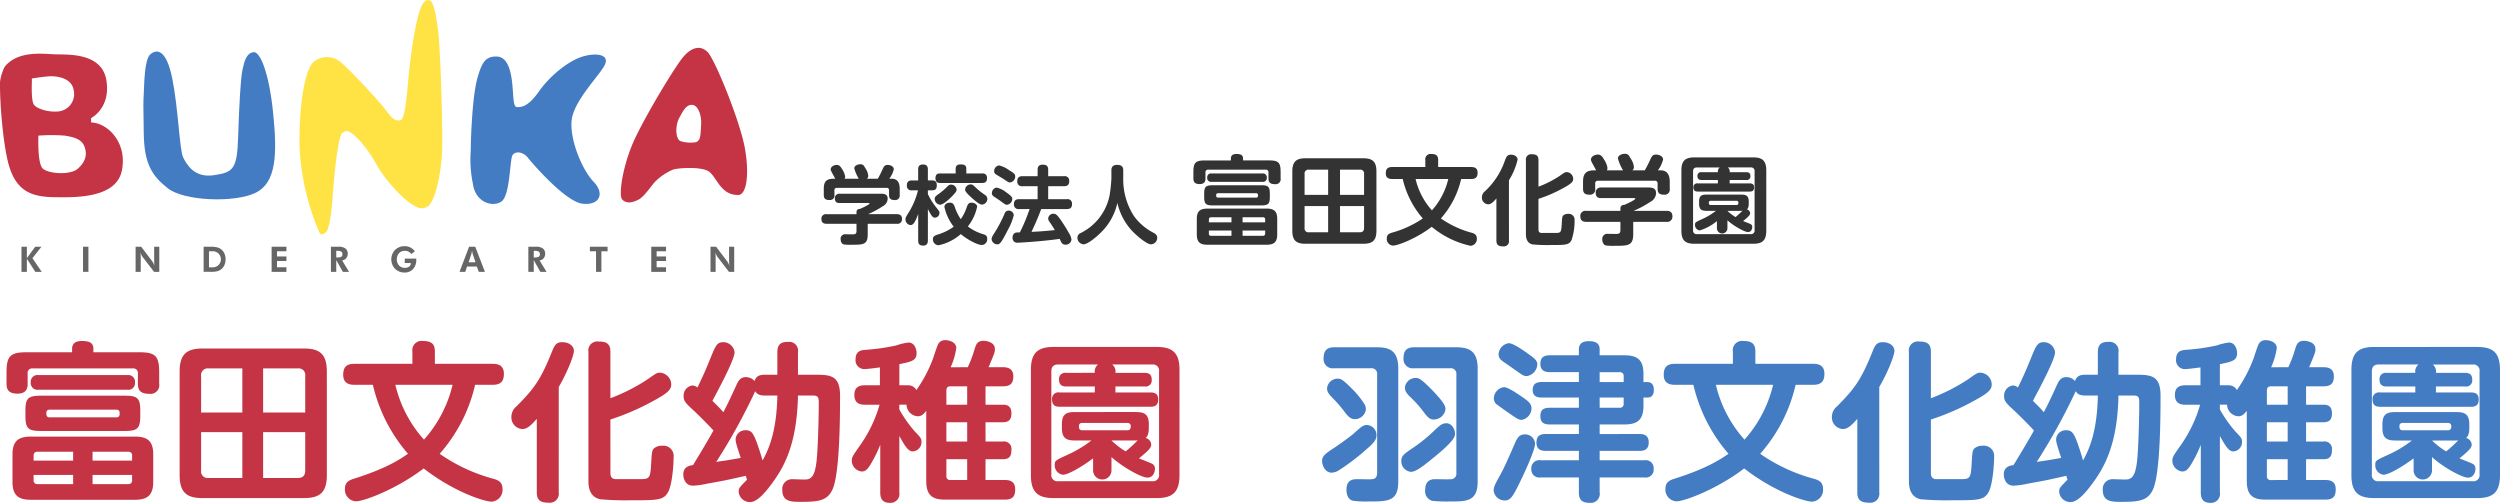 <svg xmlns="http://www.w3.org/2000/svg" width="500.001" height="100.57" viewBox="0 0 500.001 100.57"><defs><style>.a{fill:#333;}.b,.d{fill:#c43445;}.c,.e{fill:#437cc2;}.d,.e,.f,.g{fill-rule:evenodd;}.f{fill:#ffe243;}.g,.h{fill:#666;}</style></defs><g transform="translate(16494.616 23675.001)"><path class="a" d="M5-8.743a.794.794,0,0,0,.119-.426A3.63,3.63,0,0,0,4.539-10.6c-.358-.613-.6-.9-1.125-.9-.562,0-1.193.375-1.193.886,0,.2.068.324.92,1.874H2.818c-1.329,0-1.977.46-1.977,1.959v1.278c0,.767.375,1.022,1.142,1.022a.89.89,0,0,0,.988-1.039v-.9a.44.44,0,0,1,.494-.494H13.4a.441.441,0,0,1,.494.494v.92c0,.75.341,1.022,1.142,1.022a.89.89,0,0,0,.988-1.039V-6.783c0-1.38-.63-1.959-1.585-1.959h-.494a5.305,5.305,0,0,0,.9-1.874c0-.63-.716-.886-1.227-.886-.613,0-.75.307-1.039.92a18.245,18.245,0,0,1-.937,1.84H9.463a.7.7,0,0,0,.273-.613,3.07,3.07,0,0,0-.545-1.431c-.341-.613-.477-.852-1.056-.852-.426,0-1.193.239-1.193.835a8.21,8.21,0,0,0,.9,2.062ZM15.443.271A.9.9,0,0,0,16.483-.7c0-.886-.665-.954-1.039-.954H9.7a18.7,18.7,0,0,0,2.965-1.6,1.76,1.76,0,0,0,.954-1.482c0-1.005-.818-1.005-1.5-1.005H3.976a.866.866,0,0,0-.92.92c0,.937.665.937.9.937H9.735c.1,0,.256,0,.256.1,0,.2-1.295.818-1.942,1.09a.591.591,0,0,0-.665.6v.443H1.4A.894.894,0,0,0,.364-.7c0,.852.6.971,1.039.971H7.384V1.634c0,.63-.187.75-.784.75-.222,0-1.295-.017-1.4-.017a.887.887,0,0,0-.988.988c0,.273.1.937.665,1.056a10.436,10.436,0,0,0,1.551.051c2.266,0,3.2,0,3.2-2.045V.271Zm6.219-2.948C22.5-.99,22.77-.956,23.077-.956a.939.939,0,0,0,.9-.937c0-.324-.017-.324-.767-1.261a13.192,13.192,0,0,1-1.551-2.522v-.75h.886c.613,0,.9-.256.9-1.039,0-.92-.647-.937-.9-.937h-.886v-2.164c0-.8-.375-1.022-.971-1.022-.869,0-.971.511-.971,1.022V-8.4H18.493c-.75,0-1.039.324-1.039,1.056a.885.885,0,0,0,1.039.92h1.193a15.515,15.515,0,0,1-1.653,4.089c-.835,1.329-.852,1.38-.852,1.755A1.127,1.127,0,0,0,18.17.526c.511,0,.886-.392,1.551-2.215V3.593c0,.835.375,1.039,1.039,1.039.8,0,.9-.613.9-1.039ZM29.347-9.8v-.937c0-.733-.477-.869-1.159-.869-.665,0-.971.307-.971.869V-9.8H24.1c-.324,0-.92.034-.92.954,0,.954.665.954.92.954h8.434c.7,0,.954-.324.954-1.005a.83.83,0,0,0-.954-.9ZM28.24-.649A10.43,10.43,0,0,1,27.03-3.12c-.153-.426-.341-.835-.971-.835-.477,0-1.09.256-1.09.869A9.842,9.842,0,0,0,26.826.85a10.567,10.567,0,0,1-3.067,1.534c-.733.222-1.09.392-1.09.971a1.163,1.163,0,0,0,1.125,1.21A9.726,9.726,0,0,0,28.24,2.332c1.414,1.176,3.374,2.181,4.243,2.181a1.144,1.144,0,0,0,1.039-1.278c0-.6-.324-.75-.92-.92A9.338,9.338,0,0,1,29.654.8a9.354,9.354,0,0,0,1.857-3.953c0-.46-.562-.8-1.108-.8-.63,0-.784.375-.971.92A9.457,9.457,0,0,1,28.24-.649ZM30.267-7.6A1.1,1.1,0,0,0,29.109-6.6c0,.239.017.528,1.448,1.789,1.227,1.09,1.653,1.244,1.959,1.244a1.159,1.159,0,0,0,1.039-1.125.91.91,0,0,0-.46-.8A14.194,14.194,0,0,1,31.29-6.92C30.642-7.533,30.574-7.6,30.267-7.6ZM27.4-6.6A1.112,1.112,0,0,0,26.3-7.567a.97.97,0,0,0-.733.375,14.09,14.09,0,0,1-1.585,1.38c-.75.528-.954.682-.954,1.125a1.2,1.2,0,0,0,1.056,1.142c.579,0,1.619-.9,2.164-1.448C27.4-6.119,27.4-6.323,27.4-6.6Zm14.6,3.919a33.74,33.74,0,0,1-1.942,4.669c-.733.017-.835.034-.988.119A.973.973,0,0,0,38.6,3a.931.931,0,0,0,1.022,1.056c.2,0,4.72-.239,8.4-.767.034.085.239.511.29.6a.883.883,0,0,0,.869.562,1.136,1.136,0,0,0,1.193-1.022,2.938,2.938,0,0,0-.511-1.312C49.249,1,48.635.1,48.209-.53c-.733-1.039-.988-1.21-1.431-1.21a1.033,1.033,0,0,0-1.056.92,1.122,1.122,0,0,0,.256.682c.647.954.716,1.073,1.073,1.67-2.266.222-2.777.256-4.669.358.392-.818,1.295-2.777,1.942-4.566h5.129c.682,0,1.039-.273,1.039-1.039a.889.889,0,0,0-1.039-.937H45.722v-2.59h3.169c.665,0,1.039-.256,1.039-1.056a.894.894,0,0,0-1.039-.954H45.722v-1.261c0-.818-.375-1.039-1.125-1.039-.92,0-.988.647-.988,1.039v1.261H40.593c-.716,0-1.056.29-1.056,1.056a.906.906,0,0,0,1.056.954h3.016v2.59h-3.7c-.511,0-1.039.153-1.039.988a.9.9,0,0,0,1.039.988Zm-7.088-7.65a.735.735,0,0,0,.392.733c.187.136,1.176.716,1.4.852,1.039.7,1.108.75,1.4.75a1.2,1.2,0,0,0,1.022-1.193c0-.477-.239-.665-1.244-1.278a5.746,5.746,0,0,0-1.977-.937A1.129,1.129,0,0,0,34.919-10.328Zm-.443,4.362a.762.762,0,0,0,.409.8c.17.119,1.005.665,1.193.8,1.005.75,1.125.835,1.414.835a1.2,1.2,0,0,0,1.056-1.159c0-.324-.136-.579-1.125-1.261A5.051,5.051,0,0,0,35.43-6.971,1.088,1.088,0,0,0,34.476-5.966ZM38.838-1.45a.988.988,0,0,0-1.022-.92A.83.83,0,0,0,37-1.757,26.345,26.345,0,0,1,35.26,1.634c-.716,1.142-.852,1.346-.852,1.738a1.132,1.132,0,0,0,1.142,1.005c.409,0,.665,0,2.13-2.931A11.419,11.419,0,0,0,38.838-1.45ZM58.365-8.777a30.9,30.9,0,0,1-.358,3.34A10.735,10.735,0,0,1,52.2,2.128a.991.991,0,0,0-.63.937,1.318,1.318,0,0,0,1.227,1.312c.852,0,2.709-1.568,3.68-2.573A11.752,11.752,0,0,0,59.557-3.9a12.317,12.317,0,0,0,2.709,5.333c1.108,1.227,3.186,2.948,4.021,2.948a1.306,1.306,0,0,0,1.244-1.295c0-.6-.409-.835-.818-1.056a11.186,11.186,0,0,1-3.766-3.2,13.467,13.467,0,0,1-2.215-7.6v-1.636c0-.341-.017-1.108-1.193-1.108s-1.176.8-1.176,1.108ZM91.53-.72c0-1.538-.662-2.045-2.1-2.045H77.568c-1.383,0-2.123.448-2.123,2.045V2.415c0,1.636.779,2.045,2.123,2.045H89.427c1.4,0,2.1-.487,2.1-2.045ZM77.86-.564c0-.273.117-.467.448-.467h4.07V-.019H77.86Zm.448,3.233A.407.407,0,0,1,77.86,2.2V1.617h4.518V2.668ZM84.6-.019V-1.032h4.07a.407.407,0,0,1,.448.467v.545ZM89.115,2.2a.407.407,0,0,1-.448.467H84.6V1.617h4.518Zm.935-7.945c0-1.422-.331-1.694-1.753-1.694h-9.62c-1.48,0-1.753.331-1.753,1.694V-5.1c0,1.422.331,1.694,1.753,1.694H88.3c1.422,0,1.753-.292,1.753-1.694Zm-10.34.779c-.389,0-.389-.253-.389-.506,0-.234.117-.37.389-.37H87.3c.273,0,.389.136.389.37,0,.253,0,.506-.389.506ZM84.695-12.4v-.389c0-.721-.506-.9-1.324-.9-.623,0-1.11.214-1.11.9v.389H77.1c-1.908,0-2.337.428-2.337,2.317V-8.84c0,.643.175,1.168,1.266,1.168,1.149,0,1.149-.837,1.149-1.129V-9.97a.509.509,0,0,1,.565-.584h11.47a.511.511,0,0,1,.565.584v1.188c0,.837.428,1.129,1.3,1.129a1,1,0,0,0,1.129-1.168v-1.266c0-1.908-.428-2.317-2.317-2.317ZM88.57-8.12a.757.757,0,0,0,.876-.837.763.763,0,0,0-.876-.837H78.424a.77.77,0,0,0-.9.837.77.77,0,0,0,.9.837Zm22.8-2.1c0-2.025-.876-2.609-2.609-2.609H97.157c-1.714,0-2.609.584-2.609,2.609V1.656c0,2.025.876,2.609,2.609,2.609h11.606c1.753,0,2.609-.6,2.609-2.609ZM97-5.51V-9.7a.761.761,0,0,1,.857-.857h3.856V-5.51Zm4.712,7.478H97.858A.754.754,0,0,1,97,1.11V-3.271h4.712Zm2.376-12.521h3.973a.748.748,0,0,1,.837.857V-5.51h-4.81Zm4.81,7.283V1.11c0,.467-.175.857-.837.857H104.09V-3.271Zm7.731-5.414A18.379,18.379,0,0,0,120.642-.8a20.571,20.571,0,0,1-6.154,2.843c-.565.175-1.052.389-1.052,1.168a1.337,1.337,0,0,0,1.246,1.422c.993,0,4.79-1.48,7.75-3.758a18.267,18.267,0,0,0,7.75,3.8,1.345,1.345,0,0,0,1.266-1.46c0-.779-.487-.993-1.013-1.149A19.521,19.521,0,0,1,124.264-.8a17.9,17.9,0,0,0,4.05-7.887h2.025c.954,0,1.266-.448,1.266-1.266,0-1.032-.779-1.129-1.266-1.129h-6.621v-1.4c0-.818-.331-1.207-1.363-1.207a1.057,1.057,0,0,0-1.207,1.207v1.4h-6.64c-.954,0-1.266.448-1.266,1.266,0,1.052.818,1.129,1.266,1.129Zm9.113,0a14.368,14.368,0,0,1-3.271,6.27,14.256,14.256,0,0,1-3.271-6.27Zm12.132.253a13.853,13.853,0,0,0,1.733-4.128c0-.584-.6-.993-1.324-.993-.682,0-.876.312-1.188,1.09a14.93,14.93,0,0,1-4.031,6.231,1.56,1.56,0,0,0-.6,1.207,1.33,1.33,0,0,0,1.246,1.4c.565,0,1.032-.448,1.655-1.168V3.6c0,.876.37,1.188,1.363,1.188A1.027,1.027,0,0,0,137.876,3.6Zm5.9,3.719a28.122,28.122,0,0,0,5.141-2.259c1.6-.876,1.811-1.246,1.811-1.772a1.373,1.373,0,0,0-1.285-1.324c-.331,0-.428.058-1.363.721a21.261,21.261,0,0,1-4.3,2.2v-5.3c0-.9-.389-1.188-1.363-1.188a1.03,1.03,0,0,0-1.149,1.188V2.24c0,.506,0,1.869,1.344,2.162a32.668,32.668,0,0,0,3.486.117c3.116,0,3.758,0,4.284-.954A11.824,11.824,0,0,0,151-.428a1.171,1.171,0,0,0-1.324-1.285,1.357,1.357,0,0,0-.915.292c-.234.214-.253.506-.312,1.441-.117,2.064-.136,2.084-1.46,2.084H144.4c-.351,0-.623-.175-.623-.682Zm13.67-5.706a.908.908,0,0,0,.136-.487,4.148,4.148,0,0,0-.662-1.636c-.409-.7-.682-1.032-1.285-1.032-.643,0-1.363.428-1.363,1.013,0,.234.078.37,1.052,2.142h-.37c-1.519,0-2.259.526-2.259,2.239v1.46c0,.876.428,1.168,1.3,1.168a1.018,1.018,0,0,0,1.129-1.188V-7.769a.5.5,0,0,1,.565-.565h11.353a.5.5,0,0,1,.565.565v1.052c0,.857.389,1.168,1.3,1.168a1.018,1.018,0,0,0,1.129-1.188V-8.178c0-1.577-.72-2.239-1.811-2.239h-.565A6.063,6.063,0,0,0,168.7-12.56c0-.721-.818-1.013-1.4-1.013-.7,0-.857.351-1.188,1.052a20.851,20.851,0,0,1-1.071,2.1h-2.493a.794.794,0,0,0,.312-.7,3.508,3.508,0,0,0-.623-1.636c-.389-.7-.545-.974-1.207-.974-.487,0-1.363.273-1.363.954a9.382,9.382,0,0,0,1.032,2.356Zm11.937,10.3a1.033,1.033,0,0,0,1.188-1.11c0-1.013-.759-1.09-1.188-1.09h-6.562a21.366,21.366,0,0,0,3.388-1.83,2.011,2.011,0,0,0,1.09-1.694c0-1.149-.935-1.149-1.714-1.149h-9.308a.989.989,0,0,0-1.052,1.052c0,1.071.759,1.071,1.032,1.071h6.6c.117,0,.292,0,.292.117,0,.234-1.48.935-2.22,1.246a.676.676,0,0,0-.759.682v.506h-6.835a1.022,1.022,0,0,0-1.188,1.09c0,.974.682,1.11,1.188,1.11h6.835V1.442c0,.721-.214.857-.9.857-.253,0-1.48-.019-1.6-.019a1.013,1.013,0,0,0-1.129,1.129c0,.312.117,1.071.759,1.207a11.927,11.927,0,0,0,1.772.058c2.59,0,3.661,0,3.661-2.337V-.116Zm8.841-3.369c-.37,0-.37-.292-.37-.467a.33.33,0,0,1,.37-.37h5.16a.353.353,0,0,1,.389.37c0,.175-.019.467-.389.467Zm3.349,3.057c1.168,1.09,3.408,2.356,4.109,2.356s.857-.721.857-.993a.605.605,0,0,0-.312-.584c-.195-.117-1.285-.526-1.519-.623,1.3-1.052,1.4-1.3,1.4-1.577a.836.836,0,0,0-.643-.759c.136-.117.37-.331.37-1.129v-.428c0-1.324-.682-1.4-1.675-1.4h-6.6c-.974,0-1.655.058-1.655,1.4v.428c0,1.344.7,1.422,1.655,1.422h1.714A13.492,13.492,0,0,1,176.588-.7c-1.441.662-1.5.682-1.5,1.188a1.075,1.075,0,0,0,.935,1.11A9.683,9.683,0,0,0,179.47-.272V1.091a1.052,1.052,0,1,0,2.1,0Zm0-1.889h2.59a2.614,2.614,0,0,0,.409-.019A15.574,15.574,0,0,1,183.19-1.07,9.156,9.156,0,0,1,181.573-2.317Zm7.77-8.081c0-2.006-.857-2.609-2.609-2.609H174.972c-1.753,0-2.609.6-2.609,2.609V1.656c0,2.025.876,2.609,2.609,2.609h11.762c1.753,0,2.609-.6,2.609-2.609Zm-12.95.351a.707.707,0,0,0-.818.779c0,.7.487.779.818.779h3.271v.682h-4.031a.734.734,0,0,0-.857.779c0,.6.273.857.857.857h10.418c.331,0,.857-.058.857-.818,0-.6-.312-.818-.857-.818h-4.031V-8.49h3.33a.7.7,0,0,0,.818-.779c0-.682-.428-.779-.818-.779h-3.33a1,1,0,0,0-.37-.954h4.576a.7.7,0,0,1,.779.8V1.539a.7.7,0,0,1-.779.8H175.478a.7.7,0,0,1-.779-.8V-10.2c0-.428.156-.8.779-.8h4.557a1.02,1.02,0,0,0-.37.954Z" transform="translate(-16330.7 -23630.514)"/><path class="b" d="M30.8-1.242c0-2.692-1.159-3.578-3.68-3.578H6.363c-2.42,0-3.714.784-3.714,3.578V4.245c0,2.863,1.363,3.578,3.714,3.578H27.117c2.454,0,3.68-.852,3.68-3.578ZM6.874-.969c0-.477.2-.818.784-.818H14.78V-.015H6.874Zm.784,5.657a.712.712,0,0,1-.784-.818V2.848H14.78v1.84Zm11.007-4.7V-1.787h7.122a.713.713,0,0,1,.784.818v.954ZM26.571,3.87a.712.712,0,0,1-.784.818H18.665V2.848h7.906Zm1.636-13.9c0-2.488-.579-2.965-3.067-2.965H8.306c-2.59,0-3.067.579-3.067,2.965v1.125c0,2.488.579,2.965,3.067,2.965H25.14c2.488,0,3.067-.511,3.067-2.965Zm-18.1,1.363c-.682,0-.682-.443-.682-.886,0-.409.2-.647.682-.647H23.4c.477,0,.682.239.682.647,0,.443,0,.886-.682.886Zm8.724-13.018v-.682c0-1.261-.886-1.568-2.317-1.568-1.09,0-1.942.375-1.942,1.568v.682H5.545c-3.34,0-4.089.75-4.089,4.055v2.181c0,1.125.307,2.045,2.215,2.045,2.011,0,2.011-1.465,2.011-1.977v-2.045a.891.891,0,0,1,.988-1.022H26.742a.893.893,0,0,1,.988,1.022v2.079c0,1.465.75,1.977,2.283,1.977a1.753,1.753,0,0,0,1.977-2.045v-2.215c0-3.34-.75-4.055-4.055-4.055Zm6.782,7.5a1.325,1.325,0,0,0,1.534-1.465,1.336,1.336,0,0,0-1.534-1.465H7.863A1.348,1.348,0,0,0,6.3-15.657a1.348,1.348,0,0,0,1.568,1.465Zm39.905-3.68c0-3.544-1.534-4.566-4.566-4.566H40.646c-3,0-4.566,1.022-4.566,4.566V2.916c0,3.544,1.534,4.566,4.566,4.566h20.31c3.067,0,4.566-1.056,4.566-4.566ZM40.373-9.625v-7.327a1.331,1.331,0,0,1,1.5-1.5H48.62v8.826ZM48.62,3.461H41.872a1.32,1.32,0,0,1-1.5-1.5V-5.706H48.62Zm4.158-21.912h6.952a1.309,1.309,0,0,1,1.465,1.5v7.327H52.777ZM61.195-5.706V1.962c0,.818-.307,1.5-1.465,1.5H52.777V-5.706ZM74.724-15.18a32.163,32.163,0,0,0,7.02,13.8C80.074-.219,77.416,1.553,70.975,3.6c-.988.307-1.84.682-1.84,2.045A2.34,2.34,0,0,0,71.316,8.13c1.738,0,8.383-2.59,13.563-6.577C91.217,6.46,97.249,8.2,98.442,8.2a2.354,2.354,0,0,0,2.215-2.556c0-1.363-.852-1.738-1.772-2.011a34.162,34.162,0,0,1-10.8-5.009,31.33,31.33,0,0,0,7.088-13.8h3.544c1.67,0,2.215-.784,2.215-2.215,0-1.806-1.363-1.977-2.215-1.977H87.128v-2.454c0-1.431-.579-2.113-2.385-2.113a1.851,1.851,0,0,0-2.113,2.113v2.454H71.009c-1.67,0-2.215.784-2.215,2.215,0,1.84,1.431,1.977,2.215,1.977Zm15.948,0A25.144,25.144,0,0,1,84.947-4.206,24.948,24.948,0,0,1,79.222-15.18Zm21.231.443c1.738-2.965,3.033-6.338,3.033-7.225,0-1.022-1.056-1.738-2.317-1.738-1.193,0-1.534.545-2.079,1.908-2.249,5.589-3.51,7.327-7.054,10.9a2.729,2.729,0,0,0-1.056,2.113,2.328,2.328,0,0,0,2.181,2.454c.988,0,1.806-.784,2.9-2.045V6.324c0,1.534.647,2.079,2.385,2.079A1.8,1.8,0,0,0,111.9,6.324Zm10.326,6.509a49.214,49.214,0,0,0,9-3.953c2.794-1.534,3.169-2.181,3.169-3.1a2.4,2.4,0,0,0-2.249-2.317c-.579,0-.75.1-2.385,1.261a37.207,37.207,0,0,1-7.531,3.851v-9.269c0-1.568-.682-2.079-2.385-2.079a1.8,1.8,0,0,0-2.011,2.079V3.938c0,.886,0,3.271,2.351,3.783a57.169,57.169,0,0,0,6.1.2c5.452,0,6.577,0,7.5-1.67.784-1.431,1.09-5.316,1.09-6.986a2.05,2.05,0,0,0-2.317-2.249,2.374,2.374,0,0,0-1.6.511c-.409.375-.443.886-.545,2.522-.2,3.612-.239,3.646-2.556,3.646h-4.532c-.613,0-1.09-.307-1.09-1.193Zm40.485-4.8c1.09,0,1.193.341,1.193,1.6,0,2.624-.17,9.508-.477,11.791-.409,3.306-1.363,3.408-2.488,3.408-.375,0-2.011-.068-2.385-.068a1.942,1.942,0,0,0-1.942,2.181c0,2.351,1.84,2.351,3.68,2.351,3.476,0,5.248-.2,6.3-2.351,1.534-3.067,1.568-14.892,1.568-18.845,0-3.817-1.6-4.226-4.669-4.226h-3.749v-4.5a1.778,1.778,0,0,0-1.908-2.079c-1.465,0-2.215.443-2.215,2.079v4.5H153.1c-1.329,0-1.772.477-2.045,1.261a2.285,2.285,0,0,0-1.738-.784c-1.09,0-1.5.75-1.874,1.568-1.465,3.2-1.738,3.749-2.624,5.452-.579-.682-.852-.954-2.181-2.283,1.056-1.977,4.43-8.213,4.43-9.712a2.273,2.273,0,0,0-2.283-2.011c-1.227,0-1.534.75-2.42,2.9-1.261,3.135-1.806,4.26-2.726,6.168a1.639,1.639,0,0,0-1.022-.409,2.027,2.027,0,0,0-1.738,2.147c0,.954.341,1.329,2.045,2.9.409.375,2.351,2.249,3.919,3.953-1.09,2.011-3.578,6.1-4.089,6.918-.682.1-1.942.307-1.942,1.874,0,.409.17,2.249,1.977,2.249a18.5,18.5,0,0,0,3-.443c3.476-.613,3.885-.716,7.531-1.534a5.794,5.794,0,0,0,.239.784c-1.533,1.534-1.67,1.7-1.67,2.385a2.226,2.226,0,0,0,2.317,2.079c1.5,0,3.271-2.317,4.055-3.34,2.556-3.374,5.282-7.94,5.487-17.959Zm-7.088,0c-.136,6.713-1.5,10.394-2.965,12.984-.068-.307-.613-2.079-.988-3.135-.818-2.317-1.227-2.9-2.351-2.9a1.918,1.918,0,0,0-2.045,1.772c0,.443,0,.716,1.022,3.749-1.056.2-2.079.375-3.135.545-.239.034-1.5.2-1.772.273a119.486,119.486,0,0,0,7.8-14.142c.307.443.647.852,1.908.852Zm34.657-5.657a14.2,14.2,0,0,0,1.125-3.817c0-1.261-1.5-1.6-2.181-1.6a1.586,1.586,0,0,0-1.193.443c-.307.341-.409.613-1.261,3.2a27.948,27.948,0,0,1-3.34,6.338,1.84,1.84,0,0,0-1.738-.954h-1.67V-19.3c2.454-.511,3.442-.716,3.442-2.215,0-.886-.477-2.113-1.6-2.113a11.469,11.469,0,0,0-2.454.579,42.105,42.105,0,0,1-6.236.886c-.716.068-1.908.17-1.908,1.874A1.757,1.757,0,0,0,173-18.315c.307,0,1.431-.1,3.135-.341v3.578h-3.033c-1.125,0-2.079.375-2.079,1.942,0,1.84,1.363,1.942,2.079,1.942h2.965a26.8,26.8,0,0,1-3.885,8.111c-1.431,2.045-1.67,2.351-1.67,3.1a2.211,2.211,0,0,0,1.977,2.147c.716,0,1.125-.409,1.636-1.193a24.661,24.661,0,0,0,2.079-4.158V6.358c0,1.431.579,2.079,1.977,2.079a1.781,1.781,0,0,0,1.84-2.079V-4.922c.136.2.545.988.92,1.568.818,1.295,1.295,1.5,1.806,1.5a1.851,1.851,0,0,0,1.7-1.908c0-.682-.136-.818-1.329-2.079a26.052,26.052,0,0,1-3.1-4.4v-.954h1.431A2.4,2.4,0,0,0,183.7-8.875c.818,0,1.227-.511,1.7-1.09V4.074c0,2.828,1.227,3.714,3.68,3.714h12.064c1.636,0,2.045-.75,2.045-2.079,0-1.7-1.261-1.84-2.045-1.84h-3.885V-.288h3.476c1.431,0,1.7-.784,1.7-1.874a1.477,1.477,0,0,0-1.7-1.67h-3.476V-7.682h3.442c1.193,0,1.738-.511,1.738-1.772,0-1.636-1.056-1.738-1.738-1.738h-3.442v-3.68h3.51c1.67,0,2.045-.818,2.045-2.011,0-1.636-1.261-1.806-2.045-1.806h-2.9c1.261-3,1.261-3.033,1.261-3.646,0-1.534-2.045-1.636-2.283-1.636-1.261,0-1.5.75-1.806,1.772a25.235,25.235,0,0,1-1.329,3.51Zm3.306,14.858H189.43V-7.682h4.158ZM189.43-14.021c0-.511.2-.852.818-.852h3.34v3.68H189.43Zm.818,17.891a.723.723,0,0,1-.818-.818V-.288h4.158V3.87ZM216.59-6.081c-.647,0-.647-.511-.647-.818a.577.577,0,0,1,.647-.647h9.031a.618.618,0,0,1,.682.647c0,.307-.034.818-.682.818Zm5.861,5.35c2.045,1.908,5.964,4.123,7.19,4.123s1.5-1.261,1.5-1.738A1.059,1.059,0,0,0,230.6.633c-.341-.2-2.249-.92-2.658-1.09,2.283-1.84,2.454-2.283,2.454-2.76a1.463,1.463,0,0,0-1.125-1.329c.239-.2.647-.579.647-1.977v-.75c0-2.317-1.193-2.454-2.931-2.454H215.431c-1.7,0-2.9.1-2.9,2.454v.75c0,2.351,1.227,2.488,2.9,2.488h3a23.61,23.61,0,0,1-4.7,2.828C211.206-.049,211.1-.015,211.1.871a1.881,1.881,0,0,0,1.636,1.942c1.09,0,3.885-1.67,6.032-3.271V1.928a1.84,1.84,0,0,0,3.68,0Zm0-3.306h4.532a4.575,4.575,0,0,0,.716-.034,27.263,27.263,0,0,1-2.42,2.215A16.024,16.024,0,0,1,222.451-4.036Zm13.6-14.142c0-3.51-1.5-4.566-4.566-4.566H210.9c-3.067,0-4.566,1.056-4.566,4.566V2.916c0,3.544,1.533,4.566,4.566,4.566h20.583c3.067,0,4.566-1.056,4.566-4.566Zm-22.662.613a1.237,1.237,0,0,0-1.431,1.363c0,1.227.852,1.363,1.431,1.363h5.725v1.193h-7.054a1.284,1.284,0,0,0-1.5,1.363c0,1.056.477,1.5,1.5,1.5h18.232c.579,0,1.5-.1,1.5-1.431,0-1.056-.545-1.431-1.5-1.431h-7.054v-1.193h5.827a1.227,1.227,0,0,0,1.431-1.363c0-1.193-.75-1.363-1.431-1.363h-5.827a1.757,1.757,0,0,0-.647-1.67H230.6a1.22,1.22,0,0,1,1.363,1.4V2.711a1.218,1.218,0,0,1-1.363,1.4H211.785a1.219,1.219,0,0,1-1.363-1.4V-17.838c0-.75.273-1.4,1.363-1.4h7.974a1.784,1.784,0,0,0-.648,1.67Z" transform="translate(-16494.768 -23582.867)"/><path class="c" d="M3.064-22.677c-.886,0-2.113.2-2.113,2.113a1.839,1.839,0,0,0,2.113,2.079H10.39a1.119,1.119,0,0,1,1.261,1.261V2.336c0,1.09-.443,1.295-.954,1.363-.409.068-2.42,0-2.863,0-.886,0-2.317,0-2.317,2.113,0,.579.136,1.977,1.363,2.215a20.14,20.14,0,0,0,2.931.136c4.055,0,6.066,0,6.066-3.987V-18.417c0-3.306-1.431-4.26-4.226-4.26Zm.682,6.27a2.147,2.147,0,0,0-2.113,1.942c0,.682.341,1.159,1.261,2.079A26.954,26.954,0,0,1,5.142-9.761C5.892-8.773,6.369-8.3,7.255-8.3A2.231,2.231,0,0,0,9.4-10.272a2.373,2.373,0,0,0-.17-.852A17.046,17.046,0,0,0,6.71-14.294C4.631-16.406,4.29-16.406,3.745-16.406Zm15.3-6.27c-.954,0-2.113.239-2.113,2.113a1.845,1.845,0,0,0,2.113,2.079h7.19A1.119,1.119,0,0,1,27.5-17.224v19.7A1.091,1.091,0,0,1,26.543,3.7c-.477.068-2.828,0-3.34,0-1.193,0-1.942.647-1.942,2.181a2,2,0,0,0,1.363,2.147,30.23,30.23,0,0,0,3.578.136c3.34,0,5.555,0,5.555-3.987V-18.417c0-3.306-1.465-4.26-4.26-4.26Zm.341,6.134a2.157,2.157,0,0,0-2.181,1.908c0,.75.375,1.261,1.4,2.215a22.3,22.3,0,0,1,2.385,2.726c.75,1.022,1.227,1.465,1.977,1.465a2.38,2.38,0,0,0,2.351-2.045c0-.511,0-1.125-2.965-4.158C20.375-16.406,19.966-16.543,19.387-16.543ZM11.515-4.956A2.019,2.019,0,0,0,9.641-7.137c-.716,0-1.09.273-2.624,1.67-1.056.92-3.476,2.59-4.158,3.033C1.019-1.242.644-.765.644.053.644.905,1.223,2.4,2.552,2.4a2.973,2.973,0,0,0,1.6-.579A43.426,43.426,0,0,0,9.5-2.264C11.038-3.559,11.515-4.275,11.515-4.956Zm14.04-2.522c-.784,0-1.159.17-2.692,1.67a32.607,32.607,0,0,1-3.919,3.169C16.865-1.276,16.49-.867,16.49.019a2.12,2.12,0,0,0,1.942,2.215c.988,0,2.692-1.363,3.817-2.283,4.975-3.953,4.975-4.8,4.975-5.384C27.225-6.353,26.509-7.478,25.555-7.478Zm30.6-13.6v-1.193C56.157-23.7,55-23.9,53.942-23.9,52.92-23.9,52-23.529,52-22.268v1.193H46.172c-1.056,0-1.874.341-1.874,1.7,0,1.6,1.295,1.67,1.874,1.67H52v1.977H44.57c-1.159,0-1.806.443-1.806,1.568,0,1.431,1.125,1.534,1.806,1.534H52v2.045H46.138c-1.5,0-1.84.716-1.84,1.67,0,1.193.613,1.67,1.84,1.67H52v1.908H45.388c-1.295,0-1.874.477-1.874,1.772,0,1.6,1.4,1.6,1.874,1.6H52V-.083H44.366a1.607,1.607,0,0,0-1.874,1.738,1.6,1.6,0,0,0,1.874,1.7H52v3c0,1.6.75,2.079,2.215,2.079a1.788,1.788,0,0,0,1.942-2.079v-3h8.928A1.59,1.59,0,0,0,66.96,1.621a1.591,1.591,0,0,0-1.874-1.7H56.157V-1.957h7.974c.818,0,1.84-.17,1.84-1.7,0-1.67-1.329-1.67-1.84-1.67H56.157V-7.239H61.1c2.556,0,3.817-.886,3.817-3.714v-1.67H65.7c1.09,0,1.295-.818,1.295-1.568,0-1.022-.511-1.534-1.295-1.534h-.784v-1.67c0-2.828-1.295-3.68-3.817-3.68Zm0,5.35V-17.7h3.987a.733.733,0,0,1,.818.818v1.159Zm4.8,4.328a.736.736,0,0,1-.818.818H56.157v-2.045h4.8ZM41.606-16.918a2.474,2.474,0,0,0,2.079-2.317c0-.682-.409-1.125-1.465-1.874-1.022-.75-3.306-2.385-4.226-2.385a2.341,2.341,0,0,0-2.045,2.215c0,.852.477,1.193,1.5,1.874.2.136,1.806,1.261,2.147,1.5C40.754-17.088,40.958-16.918,41.606-16.918ZM40.583-8.16a2.394,2.394,0,0,0,1.942-2.283c0-1.022-.75-1.534-1.977-2.385-.92-.613-2.726-1.874-3.544-1.874a2.33,2.33,0,0,0-2.011,2.249,1.562,1.562,0,0,0,.477,1.125c.136.1.92.682,2.283,1.636C39.561-8.432,39.936-8.16,40.583-8.16Zm.716,2.9c-1.193,0-1.568.579-2.147,1.908-1.329,3.033-2.079,4.771-2.9,6.236-.988,1.772-1.295,2.351-1.295,3.1A2.212,2.212,0,0,0,37.21,7.959c1.022,0,1.534-.716,2.624-2.9.579-1.125,3.408-6.986,3.408-8.485A2,2,0,0,0,41.3-5.263ZM74.9-15.18a32.163,32.163,0,0,0,7.02,13.8C80.25-.219,77.592,1.553,71.151,3.6c-.988.307-1.84.682-1.84,2.045A2.34,2.34,0,0,0,71.492,8.13c1.738,0,8.383-2.59,13.563-6.577C91.393,6.46,97.425,8.2,98.618,8.2a2.354,2.354,0,0,0,2.215-2.556c0-1.363-.852-1.738-1.772-2.011a34.162,34.162,0,0,1-10.8-5.009,31.33,31.33,0,0,0,7.088-13.8h3.544c1.67,0,2.215-.784,2.215-2.215,0-1.806-1.363-1.977-2.215-1.977H87.3v-2.454c0-1.431-.579-2.113-2.385-2.113a1.851,1.851,0,0,0-2.113,2.113v2.454H71.185c-1.67,0-2.215.784-2.215,2.215,0,1.84,1.431,1.977,2.215,1.977Zm15.948,0A25.144,25.144,0,0,1,85.123-4.206,24.948,24.948,0,0,1,79.4-15.18Zm21.231.443c1.738-2.965,3.033-6.338,3.033-7.225,0-1.022-1.056-1.738-2.317-1.738-1.193,0-1.534.545-2.079,1.908-2.249,5.589-3.51,7.327-7.054,10.9a2.729,2.729,0,0,0-1.056,2.113,2.328,2.328,0,0,0,2.181,2.454c.988,0,1.806-.784,2.9-2.045V6.324c0,1.534.647,2.079,2.385,2.079a1.8,1.8,0,0,0,2.011-2.079ZM122.4-8.228a49.214,49.214,0,0,0,9-3.953c2.794-1.534,3.169-2.181,3.169-3.1a2.4,2.4,0,0,0-2.249-2.317c-.579,0-.75.1-2.385,1.261a37.207,37.207,0,0,1-7.531,3.851v-9.269c0-1.568-.682-2.079-2.385-2.079a1.8,1.8,0,0,0-2.011,2.079V3.938c0,.886,0,3.271,2.351,3.783a57.169,57.169,0,0,0,6.1.2c5.452,0,6.577,0,7.5-1.67.784-1.431,1.09-5.316,1.09-6.986A2.05,2.05,0,0,0,132.73-2.98a2.374,2.374,0,0,0-1.6.511c-.409.375-.443.886-.545,2.522-.2,3.612-.239,3.646-2.556,3.646h-4.532c-.613,0-1.09-.307-1.09-1.193Zm40.485-4.8c1.09,0,1.193.341,1.193,1.6,0,2.624-.17,9.508-.477,11.791-.409,3.306-1.363,3.408-2.488,3.408-.375,0-2.011-.068-2.385-.068a1.942,1.942,0,0,0-1.942,2.181c0,2.351,1.84,2.351,3.68,2.351,3.476,0,5.248-.2,6.3-2.351,1.534-3.067,1.568-14.892,1.568-18.845,0-3.817-1.6-4.226-4.669-4.226h-3.749v-4.5a1.778,1.778,0,0,0-1.908-2.079c-1.465,0-2.215.443-2.215,2.079v4.5h-2.522c-1.329,0-1.772.477-2.045,1.261a2.285,2.285,0,0,0-1.738-.784c-1.09,0-1.5.75-1.874,1.568-1.465,3.2-1.738,3.749-2.624,5.452-.579-.682-.852-.954-2.181-2.283,1.056-1.977,4.43-8.213,4.43-9.712a2.273,2.273,0,0,0-2.283-2.011c-1.227,0-1.534.75-2.42,2.9-1.261,3.135-1.806,4.26-2.726,6.168a1.639,1.639,0,0,0-1.022-.409,2.027,2.027,0,0,0-1.738,2.147c0,.954.341,1.329,2.045,2.9.409.375,2.351,2.249,3.919,3.953-1.09,2.011-3.578,6.1-4.089,6.918-.682.1-1.942.307-1.942,1.874,0,.409.17,2.249,1.977,2.249a18.5,18.5,0,0,0,3-.443c3.476-.613,3.885-.716,7.531-1.534a5.794,5.794,0,0,0,.239.784c-1.533,1.534-1.67,1.7-1.67,2.385a2.226,2.226,0,0,0,2.317,2.079c1.5,0,3.271-2.317,4.055-3.34,2.556-3.374,5.282-7.94,5.487-17.959Zm-7.088,0c-.136,6.713-1.5,10.394-2.965,12.984-.068-.307-.613-2.079-.988-3.135-.818-2.317-1.227-2.9-2.351-2.9a1.918,1.918,0,0,0-2.045,1.772c0,.443,0,.716,1.022,3.749-1.056.2-2.079.375-3.135.545-.239.034-1.5.2-1.772.273a119.486,119.486,0,0,0,7.8-14.142c.307.443.647.852,1.908.852Zm34.657-5.657a14.2,14.2,0,0,0,1.125-3.817c0-1.261-1.5-1.6-2.181-1.6a1.586,1.586,0,0,0-1.193.443c-.307.341-.409.613-1.261,3.2a27.948,27.948,0,0,1-3.34,6.338,1.84,1.84,0,0,0-1.738-.954H180.2V-19.3c2.454-.511,3.442-.716,3.442-2.215,0-.886-.477-2.113-1.6-2.113a11.469,11.469,0,0,0-2.454.579,42.105,42.105,0,0,1-6.236.886c-.716.068-1.908.17-1.908,1.874a1.757,1.757,0,0,0,1.738,1.977c.307,0,1.431-.1,3.135-.341v3.578h-3.033c-1.125,0-2.079.375-2.079,1.942,0,1.84,1.363,1.942,2.079,1.942h2.965a26.8,26.8,0,0,1-3.885,8.111c-1.431,2.045-1.67,2.351-1.67,3.1a2.211,2.211,0,0,0,1.977,2.147c.716,0,1.125-.409,1.636-1.193a24.661,24.661,0,0,0,2.079-4.158V6.358c0,1.431.579,2.079,1.977,2.079a1.781,1.781,0,0,0,1.84-2.079V-4.922c.136.2.545.988.92,1.568.818,1.295,1.295,1.5,1.806,1.5a1.851,1.851,0,0,0,1.7-1.908c0-.682-.136-.818-1.329-2.079a26.052,26.052,0,0,1-3.1-4.4v-.954h1.431a2.4,2.4,0,0,0,2.249,2.317c.818,0,1.227-.511,1.7-1.09V4.074c0,2.828,1.227,3.714,3.68,3.714h12.064c1.636,0,2.045-.75,2.045-2.079,0-1.7-1.261-1.84-2.045-1.84h-3.885V-.288h3.476c1.431,0,1.7-.784,1.7-1.874a1.477,1.477,0,0,0-1.7-1.67h-3.476V-7.682h3.442c1.193,0,1.738-.511,1.738-1.772,0-1.636-1.056-1.738-1.738-1.738h-3.442v-3.68h3.51c1.67,0,2.045-.818,2.045-2.011,0-1.636-1.261-1.806-2.045-1.806h-2.9c1.261-3,1.261-3.033,1.261-3.646,0-1.534-2.045-1.636-2.283-1.636-1.261,0-1.5.75-1.806,1.772a25.235,25.235,0,0,1-1.329,3.51Zm3.306,14.858h-4.158V-7.682h4.158Zm-4.158-10.189c0-.511.2-.852.818-.852h3.34v3.68h-4.158Zm.818,17.891a.723.723,0,0,1-.818-.818V-.288h4.158V3.87Zm26.342-9.951c-.647,0-.647-.511-.647-.818a.577.577,0,0,1,.647-.647H225.8a.618.618,0,0,1,.682.647c0,.307-.034.818-.682.818Zm5.861,5.35c2.045,1.908,5.964,4.123,7.19,4.123s1.5-1.261,1.5-1.738a1.059,1.059,0,0,0-.545-1.022c-.341-.2-2.249-.92-2.658-1.09,2.283-1.84,2.454-2.283,2.454-2.76a1.463,1.463,0,0,0-1.125-1.329c.239-.2.647-.579.647-1.977v-.75c0-2.317-1.193-2.454-2.931-2.454H215.608c-1.7,0-2.9.1-2.9,2.454v.75c0,2.351,1.227,2.488,2.9,2.488h3a23.61,23.61,0,0,1-4.7,2.828C211.382-.049,211.28-.015,211.28.871a1.881,1.881,0,0,0,1.636,1.942c1.09,0,3.885-1.67,6.032-3.271V1.928a1.84,1.84,0,0,0,3.68,0Zm0-3.306h4.532a4.575,4.575,0,0,0,.716-.034,27.263,27.263,0,0,1-2.42,2.215A16.024,16.024,0,0,1,222.628-4.036Zm13.6-14.142c0-3.51-1.5-4.566-4.566-4.566H211.075c-3.067,0-4.566,1.056-4.566,4.566V2.916c0,3.544,1.533,4.566,4.566,4.566h20.583c3.067,0,4.566-1.056,4.566-4.566Zm-22.662.613a1.237,1.237,0,0,0-1.431,1.363c0,1.227.852,1.363,1.431,1.363h5.725v1.193h-7.054a1.284,1.284,0,0,0-1.5,1.363c0,1.056.477,1.5,1.5,1.5h18.232c.579,0,1.5-.1,1.5-1.431,0-1.056-.545-1.431-1.5-1.431h-7.054v-1.193h5.827A1.227,1.227,0,0,0,230.67-16.2c0-1.193-.75-1.363-1.431-1.363h-5.827a1.757,1.757,0,0,0-.647-1.67h8.008a1.22,1.22,0,0,1,1.363,1.4V2.711a1.218,1.218,0,0,1-1.363,1.4H211.961a1.219,1.219,0,0,1-1.363-1.4V-17.838c0-.75.273-1.4,1.363-1.4h7.974a1.784,1.784,0,0,0-.648,1.67Z" transform="translate(-16230.84 -23582.867)"/><g transform="translate(-16419.906 -23647.75)"><g transform="translate(-74.71 -27.251)"><path class="d" d="M.006,31.457c-.083,4.178.669,13.577,1.975,17.36,1.625,4.714,4.639,5.637,8.776,5.712s12.45.283,13.606-5.275-2.756-9.561-6.144-9.665v-.877s3.92-1.937,3.072-7.47S13.912,26.028,11.2,25.966C8.719,25.912,3.718,25.093.95,28.419A9.551,9.551,0,0,0,.006,31.457ZM7.684,42.224a33.016,33.016,0,0,1,5.267,0c1.6.266,3.351.6,3.949,2.2s.2,3.022-1.314,4.394-5.9,1.035-7.025,0S7.684,42.224,7.684,42.224ZM6.371,31.678V30.8s1.979-.345,3.509-.441,4.415.362,4.826,2.64a3.492,3.492,0,0,1-3.072,4.39c-2.191.183-4.219-.582-4.826-1.318S6.371,31.678,6.371,31.678Z" transform="translate(0 -15.097)"/><path class="e" d="M69.057,33.278c.108-2.058.116-6.872,1.314-7.911s3.172-1.2,4.39,4.835,1.434,14.3,2.195,15.818,2.307,4.1,6.144,3.517,4.614-1.176,4.826-7.47.474-11.719.877-13.623.848-3.317,2.195-3.513,3.143,4.2,3.949,12.3S95.6,51,91.439,53.049s-14.309,1.675-17.555-.877S69.149,47.2,69.057,41.185,68.945,35.332,69.057,33.278Z" transform="translate(-40.305 -14.499)"/><path class="f" d="M148.052,46.461A49.3,49.3,0,0,1,144.1,29.326c-.116-8.015.985-15.826,3.072-17.14a4.2,4.2,0,0,1,4.831,0c1.135.694,7.541,7.47,9.216,9.669s2,2.328,3.072,2.195,1.43-7.167,1.754-10.106,1.48-12.33,3.072-13.619,2.07,1.4,2.631,5.271.994,20.045.881,24.165c-.1,3.6-1.014,9.694-2.723,11.415a2.466,2.466,0,0,1-1.135.466c-2.216.353-7.4-5.3-9.312-8.8s-5.1-7.071-6.144-6.589c-.125.054-.715.245-.848.545-.969,2.216-1.592,10.33-1.783,13.074-.22,3.114-.744,6.19-1.318,6.593S148.447,47.13,148.052,46.461Z" transform="translate(-84.194 0)"/><path class="e" d="M226.425,45.541c.058-4.278.437-11.345,1.318-14.5s1.6-4.494,3.949-4.394,2.864,3.563,3.072,5.712.146,4.365.877,4.394,2.166.108,4.39-3.076,5.978-6.194,8.776-7.03,5.512-.4,4.39,1.758-6.165,7.1-6.585,10.983,2.116,9.956,4.39,12.3,1.222,4.768-2.195,4.394-10.043-8.048-10.97-9.229-2.544-1.368-3.072-.441-.453,8.027-2.195,9.229-5.192.2-5.7-3.517A23.842,23.842,0,0,1,226.425,45.541Z" transform="translate(-132.282 -15.338)"/><path class="d" d="M298.94,53.32c.761.873,1.966.74,3.3.042,1.16-.611,2.557-2.785,3.284-3.554a11.224,11.224,0,0,1,3.621-2.444c1.1-.328,5.2-.6,6.913.245s2.432,4.951,6.144,4.835c1.567-.05,2.236-3.874,1.314-9.229s-5.957-17.788-7.458-19.33-3.309-.865-4.831.877-7.167,11.033-9.653,16.258S298.183,52.451,298.94,53.32Zm11.8-11.6c-1.127-.274-1.247-3.047-.387-4.652s1.467-2.735,2.636-2.64,1.875,2.128,1.754,3.958-.029,3.28-1.11,3.513A6.707,6.707,0,0,1,310.738,41.717Z" transform="translate(-174.517 -13.451)"/><path class="g" d="M10.335,123.721V118.7h1.077v2.278l1.671-2.278h1.243l-1.8,2.291,1.858,2.735H13.1l-1.684-2.627v2.627Z" transform="translate(-6.039 -69.353)"/><rect class="h" width="1.077" height="5.026" transform="translate(16.605 49.342)"/><path class="g" d="M65.235,123.721v-5.026h1.114l2.224,2.927a2.7,2.7,0,0,1,.212.349c.075.15.154.324.237.528a4.106,4.106,0,0,1-.054-.441c-.012-.15-.017-.333-.017-.549v-2.814h1.023v5.026H68.922l-2.286-2.981a2.068,2.068,0,0,1-.208-.345c-.075-.154-.154-.333-.241-.54.025.145.046.291.058.441s.017.333.017.557v2.868Z" transform="translate(-38.116 -69.353)"/><path class="g" d="M97.965,123.721v-5.026h1.368a5.706,5.706,0,0,1,1.276.112,2.317,2.317,0,0,1,.819.378,2.2,2.2,0,0,1,.69.856,2.791,2.791,0,0,1,.233,1.176,2.823,2.823,0,0,1-.237,1.189,2.217,2.217,0,0,1-.7.852,2.258,2.258,0,0,1-.765.353,5.1,5.1,0,0,1-1.226.108H97.965Zm1.073-.906h.6a1.686,1.686,0,0,0,1.226-.382,1.613,1.613,0,0,0-1.226-2.823h-.6Z" transform="translate(-57.24 -69.353)"/><path class="g" d="M130.685,123.721V118.7h2.96v.906h-1.883v1.035h1.883v.915h-1.883v1.255h1.883v.915Z" transform="translate(-76.359 -69.353)"/><path class="g" d="M160.268,120.84h.162a1.723,1.723,0,0,0,.861-.141.566.566,0,0,0,.208-.5.592.592,0,0,0-.224-.524,1.594,1.594,0,0,0-.844-.158h-.162Zm2.557,2.881h-1.239l-1.318-2.345v2.345H159.2v-5.026h1.538a2.2,2.2,0,0,1,1.368.358,1.275,1.275,0,0,1,.457,1.068,1.324,1.324,0,0,1-.312.885,1.215,1.215,0,0,1-.806.432Z" transform="translate(-93.017 -69.353)"/><path class="g" d="M190.963,120.915h2.282a.666.666,0,0,1,.012.1v.158a2.6,2.6,0,0,1-.644,1.829,2.163,2.163,0,0,1-1.667.7,2.626,2.626,0,0,1-1.925-.744,2.737,2.737,0,0,1,0-3.783,2.64,2.64,0,0,1,1.921-.744,2.48,2.48,0,0,1,1.127.258,2.683,2.683,0,0,1,.91.769l-.723.536a1.738,1.738,0,0,0-.569-.486,1.5,1.5,0,0,0-.686-.15,1.572,1.572,0,0,0-1.193.466,1.929,1.929,0,0,0,0,2.469,1.544,1.544,0,0,0,1.168.47,1.386,1.386,0,0,0,.856-.249.776.776,0,0,0,.328-.653V121.8h-1.206Z" transform="translate(-110.002 -69.195)"/><path class="g" d="M221.1,123.721l1.908-5.026h1.23l1.937,5.026h-1.222l-.407-1.068h-1.945l-.349,1.068Zm3.2-1.912-.565-1.621c-.012-.05-.033-.133-.058-.249s-.054-.258-.079-.428c-.033.162-.058.308-.087.437s-.05.216-.062.262l-.54,1.6Z" transform="translate(-129.19 -69.353)"/><path class="g" d="M255.282,120.84h.162a1.693,1.693,0,0,0,.856-.141.556.556,0,0,0,.208-.5.592.592,0,0,0-.224-.524,1.567,1.567,0,0,0-.84-.158h-.162Zm2.557,2.881H256.6l-1.318-2.345v2.345H254.2v-5.026h1.538a2.208,2.208,0,0,1,1.372.358,1.272,1.272,0,0,1,.453,1.068,1.342,1.342,0,0,1-.308.885,1.224,1.224,0,0,1-.806.432Z" transform="translate(-148.531 -69.353)"/><path class="g" d="M286.1,119.61v4.111h-1.073V119.61H283.8V118.7h3.534v.915Z" transform="translate(-165.82 -69.353)"/><path class="g" d="M313.325,123.721V118.7h2.96v.906H314.4v1.035h1.883v.915H314.4v1.255h1.883v.915Z" transform="translate(-183.074 -69.353)"/><path class="g" d="M341.835,123.721v-5.026h1.114l2.224,2.927a2.333,2.333,0,0,1,.208.349c.079.15.158.324.241.528a4.1,4.1,0,0,1-.054-.441c-.012-.15-.021-.333-.021-.549v-2.814h1.027v5.026h-1.052l-2.286-2.981a2.071,2.071,0,0,1-.208-.345c-.075-.154-.158-.333-.241-.54a3.857,3.857,0,0,1,.054.441c.013.145.017.333.017.557v2.868Z" transform="translate(-199.732 -69.353)"/></g></g></g></svg>